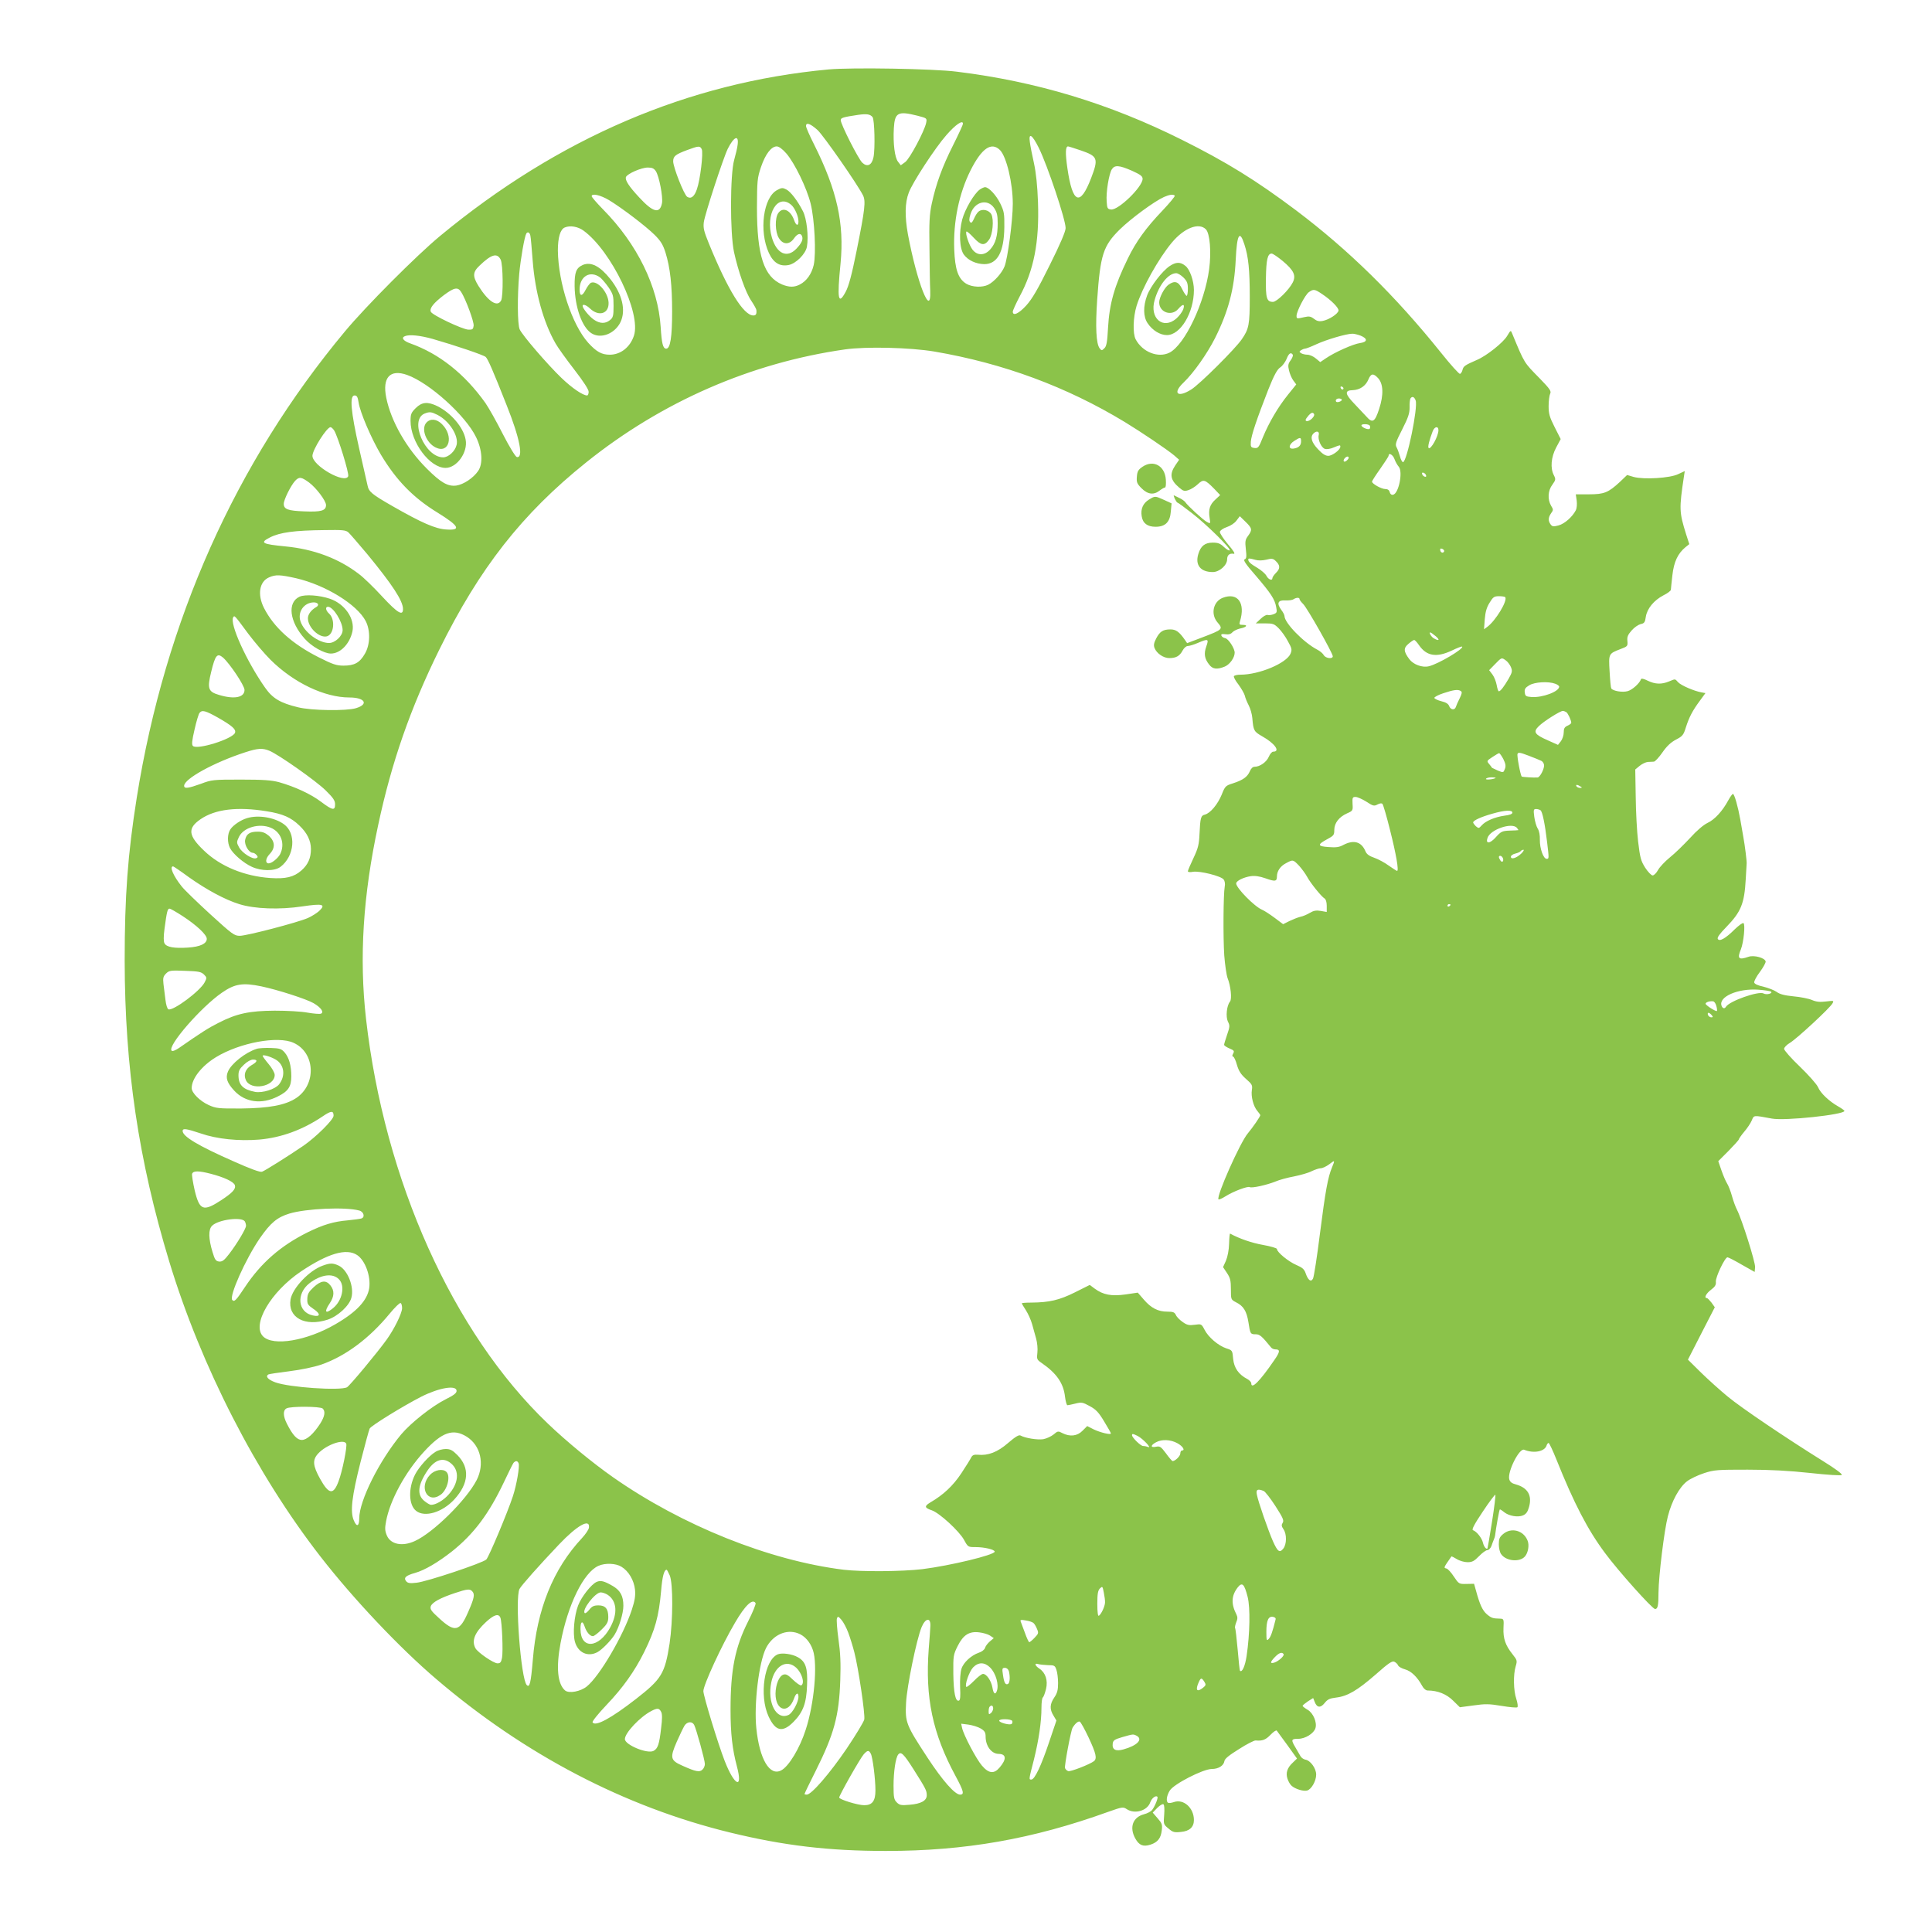 <?xml version="1.0" standalone="no"?>
<!DOCTYPE svg PUBLIC "-//W3C//DTD SVG 20010904//EN"
 "http://www.w3.org/TR/2001/REC-SVG-20010904/DTD/svg10.dtd">
<svg version="1.0" xmlns="http://www.w3.org/2000/svg"
 width="1280pt" height="1280pt" viewBox="0 0 1280 1280"
 preserveAspectRatio="xMidYMid meet">
<g transform="translate(0,1280) scale(0.1,-0.1)"
fill="#8bc34a" stroke="none">
<path d="M5490 12340 c-930 -86 -1789 -454 -2574 -1103 -156 -129 -492 -466
-630 -632 -726 -871 -1193 -1918 -1380 -3090 -60 -378 -80 -653 -80 -1080 1
-710 92 -1322 295 -1992 211 -695 576 -1408 1004 -1958 217 -279 522 -602 765
-809 585 -500 1249 -847 1947 -1017 357 -87 654 -122 1033 -122 523 0 970 78
1472 259 93 33 99 34 123 18 53 -35 137 -11 156 46 10 27 36 47 47 36 7 -7
-18 -67 -36 -89 -8 -9 -32 -22 -53 -27 -75 -20 -98 -88 -57 -161 25 -45 52
-56 101 -40 48 16 68 43 74 94 5 39 1 48 -28 81 l-32 37 30 31 c17 17 35 28
41 24 6 -3 8 -32 5 -69 -5 -62 -5 -64 28 -91 29 -25 39 -28 83 -23 57 5 86 32
86 79 0 80 -68 141 -132 119 -17 -6 -34 -8 -39 -5 -15 9 -10 47 11 81 26 43
221 143 278 143 45 0 79 22 84 52 2 16 31 39 97 80 51 33 101 58 110 57 45 -4
66 4 98 37 19 20 38 33 42 28 4 -5 36 -49 71 -97 l63 -88 -27 -26 c-38 -35
-49 -69 -36 -108 6 -18 18 -39 28 -47 24 -21 77 -37 101 -31 29 7 61 63 61
106 0 41 -38 94 -72 99 -11 2 -26 12 -32 23 -6 10 -21 36 -33 57 -31 52 -29
58 19 58 45 0 102 35 113 70 12 38 -14 100 -51 122 -19 11 -34 23 -34 26 0 4
16 17 35 30 l35 22 10 -25 c15 -40 39 -42 66 -8 19 24 33 31 75 36 77 9 141
47 262 152 89 79 111 93 126 85 10 -5 21 -16 24 -24 3 -8 24 -20 46 -26 40
-11 81 -50 113 -109 10 -19 25 -31 37 -31 66 0 125 -24 168 -67 l45 -44 90 12
c78 11 103 11 187 -3 53 -9 100 -13 104 -9 5 5 1 30 -7 55 -19 55 -21 162 -4
217 11 37 9 41 -21 79 -47 59 -63 104 -60 174 3 58 2 61 -22 62 -49 1 -58 4
-88 29 -29 25 -47 64 -72 156 l-13 46 -50 -1 c-50 -1 -51 0 -84 49 -18 28 -40
51 -48 53 -21 5 -21 4 32 80 1 2 17 -6 35 -17 19 -12 51 -21 72 -21 30 0 44 7
76 40 21 22 46 40 55 40 9 0 21 12 27 27 5 16 13 35 16 43 4 8 7 20 8 25 6 50
28 175 32 175 3 0 16 -8 29 -19 32 -25 90 -35 124 -21 21 9 31 23 40 55 22 77
-8 128 -86 150 -28 7 -40 17 -45 35 -12 51 67 208 99 195 63 -26 135 -12 148
27 3 10 9 18 14 18 4 0 27 -48 51 -108 117 -292 208 -468 324 -623 84 -114
312 -369 330 -369 18 0 23 20 23 110 1 109 38 412 62 504 26 102 76 193 127
232 22 17 73 41 113 54 67 22 89 23 289 23 151 0 276 -7 415 -22 119 -13 203
-18 208 -13 6 6 -45 43 -124 92 -247 154 -539 351 -631 427 -51 42 -131 114
-178 160 l-86 85 89 174 89 173 -22 31 c-13 16 -26 30 -31 30 -20 0 -5 30 28
55 27 20 34 33 32 53 -3 30 60 162 77 162 6 0 49 -22 95 -49 l85 -48 3 31 c3
31 -88 319 -120 381 -9 17 -24 57 -33 90 -9 33 -24 71 -33 85 -9 14 -25 52
-37 86 l-21 61 68 68 c37 38 68 72 68 76 0 4 16 27 36 51 20 23 43 58 50 75
15 36 9 35 134 12 85 -16 480 26 480 51 0 3 -19 17 -42 30 -60 34 -117 88
-133 127 -8 19 -62 80 -120 136 -58 55 -105 109 -105 118 0 9 18 28 39 40 45
27 267 232 282 262 10 18 8 18 -43 12 -40 -5 -64 -3 -94 10 -21 9 -76 20 -122
24 -60 6 -91 14 -112 30 -16 11 -55 26 -87 34 -37 8 -59 18 -61 28 -1 9 15 40
38 70 22 30 39 61 38 69 -5 24 -77 44 -114 31 -65 -23 -76 -12 -50 50 18 45
30 165 17 173 -5 4 -31 -15 -58 -41 -60 -60 -101 -83 -112 -64 -6 9 12 34 56
79 98 101 120 155 129 318 3 54 6 100 6 103 2 10 -12 123 -22 176 -5 28 -14
79 -20 115 -15 84 -39 170 -49 170 -4 0 -18 -19 -31 -43 -39 -72 -90 -127
-137 -149 -27 -13 -72 -51 -116 -100 -40 -43 -99 -101 -133 -128 -33 -27 -69
-65 -79 -84 -11 -20 -27 -36 -36 -36 -8 0 -31 23 -49 51 -29 46 -34 65 -47
173 -8 66 -15 201 -16 299 l-3 179 29 24 c16 13 41 25 55 26 15 0 33 2 40 2 8
1 33 28 56 61 29 42 56 67 90 85 43 22 50 31 65 80 22 69 44 111 92 176 l38
52 -27 5 c-49 9 -135 46 -154 67 -22 24 -17 23 -61 5 -49 -20 -90 -19 -140 5
-26 13 -43 17 -45 10 -10 -28 -57 -70 -88 -79 -35 -10 -98 1 -109 18 -3 5 -8
56 -11 113 -7 118 -7 117 73 148 46 17 48 20 45 53 -3 27 3 42 28 70 17 20 44
38 59 42 25 5 30 12 35 49 9 55 54 109 117 142 27 13 49 30 49 37 0 6 5 50 10
96 10 89 36 144 87 186 l25 20 -21 65 c-46 148 -47 167 -14 387 l5 32 -43 -20
c-54 -27 -228 -37 -295 -19 l-44 13 -48 -46 c-77 -71 -104 -82 -205 -82 l-87
0 6 -41 c3 -25 1 -51 -6 -65 -23 -44 -74 -89 -114 -100 -34 -9 -42 -8 -53 7
-17 24 -16 45 3 73 16 22 16 25 0 51 -24 42 -21 100 9 139 22 31 23 36 10 62
-25 47 -19 120 15 184 l30 56 -40 79 c-34 67 -40 89 -40 140 0 34 5 70 10 81
9 17 0 31 -69 102 -106 108 -99 96 -182 296 -10 25 -10 25 -34 -15 -26 -44
-138 -133 -201 -159 -78 -34 -88 -41 -94 -64 -3 -14 -11 -26 -17 -28 -6 -2
-62 60 -125 139 -304 379 -613 682 -962 945 -264 198 -459 319 -758 468 -479
239 -961 385 -1488 450 -156 20 -696 29 -850 15z m291 -316 c13 -16 18 -210 6
-266 -11 -53 -41 -67 -74 -36 -26 24 -143 255 -143 282 0 15 14 20 115 35 57
8 80 5 96 -15z m295 10 c66 -17 66 -17 60 -48 -11 -54 -109 -239 -139 -260
l-29 -21 -18 23 c-22 27 -34 121 -28 223 6 103 27 115 154 83z m304 -54 c0 -6
-29 -69 -65 -141 -72 -143 -114 -258 -142 -389 -15 -70 -18 -123 -15 -300 1
-118 3 -243 5 -277 7 -187 -88 55 -148 376 -21 117 -20 208 6 275 24 66 175
297 249 381 62 71 110 103 110 75z m-963 -42 c40 -38 258 -350 300 -431 20
-39 14 -92 -42 -370 -32 -159 -52 -232 -72 -270 -50 -93 -58 -50 -34 189 25
264 -23 482 -175 786 -30 59 -54 114 -54 123 0 27 29 16 77 -27z m1465 -117
c58 -117 178 -476 178 -532 0 -22 -35 -105 -105 -245 -80 -162 -117 -225 -156
-268 -49 -54 -89 -72 -89 -41 0 8 20 52 44 98 96 177 132 362 123 627 -4 111
-13 196 -27 260 -12 52 -24 115 -27 139 -9 65 15 50 59 -38z m-1995 20 c-2
-20 -13 -65 -23 -101 -27 -94 -28 -484 -1 -610 28 -128 77 -268 114 -322 18
-27 33 -54 34 -61 3 -27 -2 -37 -20 -37 -65 0 -170 171 -295 478 -32 79 -38
101 -33 140 7 53 129 426 159 487 41 81 74 94 65 26z m-238 -29 c12 -22 -10
-205 -32 -266 -16 -48 -39 -66 -64 -50 -21 13 -93 196 -93 235 0 34 15 46 93
75 76 28 84 29 96 6z m561 -29 c55 -64 135 -228 161 -333 26 -107 37 -328 20
-406 -14 -59 -47 -106 -92 -129 -36 -19 -70 -19 -117 0 -121 51 -167 192 -167
510 1 178 2 195 27 269 29 85 68 136 104 136 14 0 38 -17 64 -47z m1415 23
c43 -43 85 -218 85 -356 0 -111 -34 -365 -55 -416 -18 -44 -67 -99 -107 -120
-39 -20 -107 -17 -146 6 -54 33 -75 95 -80 228 -7 184 32 371 108 523 74 147
138 191 195 135z m534 -2 c114 -39 120 -53 70 -184 -73 -190 -123 -170 -157
64 -15 103 -13 146 4 146 4 0 42 -12 83 -26z m340 -135 c57 -26 71 -36 71 -54
0 -53 -161 -209 -209 -203 -24 3 -26 8 -29 53 -5 62 15 182 34 213 19 30 48
28 133 -9z m-3154 -3 c22 -33 48 -170 41 -211 -14 -74 -59 -63 -151 37 -69 74
-95 115 -88 135 9 22 102 63 145 63 29 0 41 -6 53 -24z m-310 -192 c87 -53
242 -171 302 -230 41 -41 55 -64 72 -117 31 -100 44 -216 44 -392 0 -168 -12
-245 -39 -245 -22 0 -30 34 -37 145 -17 265 -155 548 -381 777 -42 43 -76 82
-76 88 0 21 58 8 115 -26z m3748 30 c4 -4 -34 -49 -83 -101 -107 -112 -174
-204 -228 -316 -89 -182 -122 -299 -131 -459 -5 -94 -10 -122 -24 -135 -17
-17 -19 -17 -32 0 -23 31 -28 143 -16 320 21 301 40 358 150 467 76 74 230
187 293 215 36 16 61 19 71 9z m-3917 -232 c185 -135 383 -548 334 -696 -25
-76 -88 -126 -160 -126 -54 0 -88 19 -143 79 -108 121 -198 395 -201 611 0 86
16 141 46 153 36 15 87 6 124 -21z m4123 9 c27 -27 37 -151 22 -264 -30 -224
-161 -500 -262 -553 -75 -38 -180 3 -225 88 -20 39 -17 145 6 221 37 120 145
313 234 420 80 96 178 135 225 88z m-4475 -43 c3 -13 9 -86 15 -163 16 -211
71 -410 152 -551 16 -28 72 -106 124 -173 60 -78 95 -131 95 -147 0 -13 -5
-24 -10 -24 -28 0 -99 48 -169 115 -92 88 -261 284 -278 323 -15 34 -16 218
-3 367 9 99 35 248 47 268 9 14 23 7 27 -15z m4730 -56 c27 -81 36 -171 36
-348 0 -184 -5 -213 -53 -282 -42 -62 -278 -297 -334 -332 -91 -58 -127 -26
-52 45 67 64 157 192 209 295 88 176 128 326 137 520 8 168 26 199 57 102z
m254 -111 c74 -62 90 -96 67 -142 -25 -50 -106 -129 -131 -129 -42 0 -49 24
-47 156 2 124 11 164 38 164 8 0 40 -22 73 -49z m-5181 9 c16 -31 18 -243 3
-271 -25 -46 -84 -8 -149 95 -41 66 -40 93 7 137 78 75 116 85 139 39z m-262
-214 c30 -46 86 -197 83 -224 -3 -23 -7 -27 -35 -26 -40 2 -241 97 -249 119
-9 23 18 57 86 109 70 52 93 56 115 22z m5704 -14 c63 -42 112 -93 109 -110
-4 -22 -63 -60 -104 -68 -25 -5 -40 -1 -59 14 -21 16 -32 18 -63 11 -51 -12
-52 -11 -52 9 0 29 57 139 81 156 31 22 39 21 88 -12z m256 -276 c48 -20 45
-42 -5 -49 -44 -6 -166 -60 -226 -101 l-37 -25 -29 24 c-16 14 -42 25 -56 25
-15 0 -34 5 -42 10 -13 9 -13 11 0 20 8 5 20 10 26 10 6 0 41 13 77 30 68 31
195 68 235 69 12 1 38 -6 57 -13z m-6150 -21 c156 -45 339 -107 353 -120 14
-13 47 -87 138 -318 88 -220 114 -354 68 -345 -9 2 -50 69 -93 153 -42 83 -94
175 -115 205 -138 194 -307 327 -498 395 -46 16 -62 38 -35 48 29 12 99 5 182
-18z m3325 -84 c457 -78 876 -233 1262 -467 110 -67 279 -181 327 -221 l33
-29 -26 -38 c-39 -59 -32 -97 27 -147 27 -23 35 -25 61 -16 17 5 45 23 62 39
37 35 47 32 109 -31 l39 -41 -31 -29 c-38 -34 -48 -67 -39 -122 6 -40 6 -40
-18 -27 -25 13 -129 109 -143 131 -5 7 -21 19 -38 27 -16 8 -33 16 -37 18 -4
2 -1 -8 5 -22 7 -14 15 -26 18 -26 4 0 46 -31 95 -69 102 -79 261 -237 251
-247 -4 -4 -21 6 -38 22 -24 23 -39 29 -74 29 -52 0 -80 -22 -96 -76 -22 -73
15 -119 96 -119 44 0 95 45 95 84 0 28 16 42 43 37 13 -2 1 18 -38 64 -31 37
-55 74 -53 82 2 9 22 23 46 31 24 8 52 26 64 43 l22 29 38 -37 c44 -43 46 -53
17 -93 -19 -25 -21 -37 -15 -89 6 -50 4 -62 -8 -67 -11 -4 7 -32 73 -107 101
-118 127 -157 136 -209 7 -34 5 -39 -19 -48 -14 -5 -32 -7 -39 -4 -7 2 -28 -9
-45 -26 l-32 -30 60 0 c54 0 62 -3 92 -33 18 -18 46 -57 61 -86 26 -47 28 -55
17 -82 -27 -63 -207 -139 -332 -139 -20 0 -39 -4 -43 -10 -3 -5 10 -30 30 -55
19 -26 38 -59 42 -73 3 -15 15 -44 26 -65 11 -21 22 -59 24 -85 7 -83 11 -89
65 -120 84 -47 123 -102 73 -102 -8 0 -21 -15 -29 -34 -15 -35 -59 -66 -94
-66 -12 0 -24 -11 -32 -31 -16 -36 -44 -57 -112 -79 -48 -15 -52 -19 -74 -75
-27 -65 -75 -122 -111 -132 -27 -6 -31 -20 -36 -129 -3 -68 -9 -94 -40 -159
-20 -42 -37 -82 -37 -87 0 -6 13 -8 33 -4 44 8 188 -28 204 -51 8 -10 11 -30
7 -48 -9 -51 -11 -334 -3 -455 5 -64 15 -131 22 -150 21 -52 30 -139 16 -156
-22 -26 -29 -100 -14 -132 14 -26 13 -35 -5 -87 -11 -32 -20 -62 -20 -67 0 -5
16 -16 35 -24 31 -13 34 -17 25 -34 -7 -13 -7 -20 -1 -20 6 0 18 -25 26 -55
12 -41 27 -64 60 -93 40 -35 44 -42 39 -73 -7 -43 10 -109 36 -139 11 -13 20
-26 20 -28 0 -9 -51 -83 -83 -121 -51 -60 -211 -420 -194 -437 3 -3 24 6 46
20 52 33 148 69 161 61 14 -8 113 14 170 37 25 11 80 26 124 34 44 9 97 24
117 35 21 10 48 19 59 19 12 0 37 12 56 26 39 30 39 29 19 -20 -27 -64 -44
-156 -80 -439 -19 -153 -40 -287 -46 -298 -13 -26 -33 -11 -49 36 -9 26 -21
37 -63 55 -51 22 -127 84 -127 105 0 6 -42 18 -92 27 -74 13 -158 42 -218 75
-3 2 -6 -28 -7 -67 -1 -42 -10 -87 -21 -113 l-19 -42 26 -39 c22 -33 26 -51
26 -108 0 -67 0 -68 34 -86 49 -24 70 -58 82 -131 12 -79 13 -81 49 -81 26 0
40 -12 101 -87 5 -7 18 -13 29 -13 33 0 31 -16 -8 -72 -95 -139 -152 -196
-152 -153 0 8 -12 21 -27 29 -57 30 -87 73 -93 133 -5 56 -5 57 -46 70 -53 18
-119 74 -144 124 -20 38 -21 38 -65 32 -37 -5 -51 -2 -79 18 -19 13 -40 34
-45 46 -9 19 -18 23 -57 23 -61 0 -107 23 -156 80 l-40 46 -81 -12 c-93 -13
-148 -3 -205 39 l-32 24 -98 -49 c-104 -52 -171 -67 -289 -68 -35 0 -63 -2
-63 -5 0 -3 12 -23 27 -46 14 -22 33 -63 41 -92 8 -29 20 -72 27 -97 7 -25 11
-66 8 -91 -5 -43 -4 -47 28 -69 99 -68 145 -134 155 -224 4 -31 11 -56 16 -56
5 0 29 5 53 11 40 10 48 9 95 -17 41 -22 59 -41 95 -101 25 -41 45 -76 45 -80
0 -11 -70 6 -114 27 l-43 22 -31 -31 c-35 -36 -83 -41 -133 -16 -28 15 -31 15
-59 -9 -16 -13 -47 -27 -68 -31 -37 -6 -120 7 -150 24 -11 7 -34 -7 -83 -49
-70 -61 -133 -85 -200 -78 -25 2 -36 -2 -44 -17 -5 -11 -35 -59 -66 -106 -55
-83 -119 -143 -207 -194 -39 -24 -37 -35 11 -51 52 -18 182 -138 214 -196 26
-48 27 -48 77 -48 58 0 126 -16 126 -30 0 -22 -295 -93 -479 -116 -135 -16
-401 -18 -521 -4 -493 61 -1072 293 -1530 614 -134 94 -308 237 -431 355 -628
600 -1082 1610 -1204 2681 -46 404 -20 818 81 1286 88 413 214 774 404 1159
267 541 548 900 973 1241 502 403 1092 660 1715 749 140 20 431 13 592 -14z
m2375 -21 c3 -5 -3 -22 -14 -37 -17 -23 -19 -35 -11 -67 5 -22 17 -51 28 -66
l20 -27 -54 -67 c-67 -83 -127 -186 -167 -283 -27 -68 -32 -74 -56 -71 -23 3
-26 7 -24 41 3 43 40 152 115 344 39 98 60 136 80 149 15 10 33 35 42 56 14
37 29 47 41 28z m-5868 -134 c147 -52 387 -268 457 -412 41 -84 47 -176 14
-224 -32 -47 -97 -90 -145 -97 -56 -7 -102 19 -196 113 -134 134 -236 312
-268 469 -27 134 25 191 138 151z m6433 -21 c35 -38 38 -111 7 -205 -28 -86
-44 -96 -84 -50 -16 17 -52 55 -81 86 -62 64 -65 88 -10 89 48 2 86 28 104 71
17 40 32 43 64 9z m-229 -68 c-1 -12 -15 -9 -19 4 -3 6 1 10 8 8 6 -3 11 -8
11 -12z m-6525 -94 c10 -66 83 -236 148 -346 102 -170 214 -285 376 -384 142
-88 158 -118 57 -111 -72 4 -163 44 -357 155 -136 78 -157 95 -165 137 -4 17
-29 128 -56 247 -55 244 -64 349 -30 349 16 0 21 -10 27 -47z m7003 14 c17
-44 -58 -409 -84 -409 -5 1 -15 18 -20 39 -6 21 -16 48 -22 59 -11 19 -6 35
37 119 40 79 49 106 49 145 -1 26 2 53 5 59 11 18 26 13 35 -12z m-489 4 c0
-5 -9 -11 -20 -14 -13 -3 -20 0 -20 9 0 8 9 14 20 14 11 0 20 -4 20 -9z m-195
-121 c-18 -20 -45 -27 -45 -12 0 5 10 18 21 31 15 16 24 20 32 12 7 -7 5 -17
-8 -31z m380 -50 c3 -5 4 -14 0 -20 -7 -11 -55 8 -55 22 0 11 48 10 55 -2z
m-6861 -32 c25 -41 100 -284 93 -303 -21 -54 -237 69 -237 135 0 40 95 190
120 190 5 0 16 -10 24 -22z m7316 2 c0 -40 -51 -132 -65 -118 -7 6 4 51 27
111 12 32 38 36 38 7z m-793 -32 c-8 -29 17 -85 41 -92 11 -4 37 0 57 9 44 18
45 18 45 5 0 -20 -53 -60 -80 -60 -19 0 -39 13 -68 44 -43 45 -53 81 -30 104
20 20 41 15 35 -10z m-117 -42 c0 -28 -16 -43 -50 -48 -36 -5 -33 27 5 51 40
26 45 25 45 -3z m619 -118 c6 -17 19 -40 28 -50 29 -33 0 -179 -38 -186 -10
-2 -19 5 -22 18 -3 13 -13 20 -29 20 -26 0 -88 35 -88 49 0 5 25 44 55 86 30
43 55 81 55 86 0 23 29 6 39 -23z m-313 -6 c-8 -9 -19 -13 -22 -9 -10 9 16 38
28 31 6 -4 4 -13 -6 -22z m522 -101 c3 -8 -1 -12 -9 -9 -7 2 -15 10 -17 17 -3
8 1 12 9 9 7 -2 15 -10 17 -17z m-7400 -48 c47 -35 112 -121 112 -149 0 -37
-31 -47 -145 -42 -107 4 -135 14 -135 50 0 27 46 120 75 152 27 29 41 27 93
-11z m260 -330 c11 -10 67 -75 125 -144 167 -203 237 -310 237 -364 0 -48 -35
-28 -138 83 -55 60 -124 127 -154 149 -134 103 -299 165 -488 183 -154 15
-171 24 -102 59 66 34 163 47 363 49 117 2 140 0 157 -15z m7260 -125 c-5 -15
-23 -11 -26 6 -2 11 2 14 13 10 9 -4 14 -11 13 -16z m-1251 -57 c20 -6 47 -5
73 1 34 9 44 8 60 -7 32 -29 33 -51 5 -79 -14 -14 -25 -30 -25 -36 0 -20 -27
-10 -40 16 -8 14 -35 37 -60 52 -44 26 -60 40 -60 55 0 9 8 9 47 -2z m-6355
-122 c194 -45 403 -173 461 -284 32 -62 30 -157 -6 -217 -34 -59 -69 -78 -141
-78 -46 0 -71 8 -164 55 -175 88 -297 197 -363 327 -45 89 -31 175 34 203 44
19 71 18 179 -6z m8011 -126 c15 -25 -64 -155 -119 -196 l-22 -16 5 67 c4 49
13 79 32 109 23 38 30 43 63 43 20 0 39 -3 41 -7z m-1363 -13 c0 -5 11 -19 24
-32 26 -25 196 -325 196 -346 0 -20 -48 -14 -60 8 -6 11 -25 27 -43 36 -90 47
-217 177 -217 223 0 6 -9 25 -21 40 -32 44 -23 66 26 63 22 -1 47 2 55 8 19
12 40 13 40 0z m-6965 -229 c43 -57 109 -134 147 -172 154 -153 359 -250 523
-250 103 0 130 -45 43 -71 -63 -19 -296 -16 -383 6 -117 28 -169 59 -218 129
-124 176 -237 426 -212 467 9 14 6 18 100 -109z m7867 -16 c29 -25 23 -34 -11
-15 -18 9 -36 40 -25 40 4 0 19 -11 36 -25z m-111 -59 c50 -73 116 -84 218
-36 35 17 66 29 68 26 14 -13 -157 -115 -220 -130 -44 -11 -103 11 -130 47
-38 51 -40 73 -5 102 16 14 33 25 37 25 5 0 19 -15 32 -34z m-7923 -83 c45
-40 142 -185 142 -214 0 -50 -67 -64 -169 -33 -72 21 -79 42 -52 152 27 112
40 128 79 95z m8498 -18 c12 -8 27 -28 34 -44 11 -27 9 -35 -15 -78 -31 -53
-54 -83 -65 -83 -4 0 -10 18 -14 41 -4 22 -16 54 -28 70 l-22 29 39 40 c44 45
43 45 71 25z m328 -155 c14 -5 26 -14 26 -19 0 -33 -111 -74 -183 -69 -37 3
-42 6 -45 30 -3 22 3 32 30 48 36 22 127 27 172 10z m-626 -48 c10 -7 8 -17
-7 -48 -11 -21 -22 -47 -25 -56 -7 -25 -35 -22 -45 4 -5 15 -22 25 -51 32 -24
6 -45 16 -47 22 -2 5 25 20 59 31 69 23 97 27 116 15z m-8233 -177 c94 -54
120 -77 112 -100 -16 -41 -251 -115 -279 -87 -9 9 -6 36 11 109 12 54 27 103
33 110 17 21 39 15 123 -32z m8932 37 c11 -7 33 -54 33 -71 0 -4 -11 -13 -25
-19 -20 -9 -25 -19 -25 -46 0 -18 -9 -44 -19 -57 l-19 -24 -67 30 c-89 39 -99
56 -60 94 32 32 142 101 159 101 6 0 16 -4 23 -8z m-8592 -256 c62 -26 308
-199 372 -262 51 -50 63 -68 63 -93 0 -43 -17 -40 -93 17 -67 51 -173 100
-279 130 -50 13 -103 17 -253 17 -182 0 -193 -1 -264 -28 -84 -30 -111 -34
-111 -13 0 46 198 155 405 222 83 27 114 29 160 10z m8427 -67 c10 -5 18 -19
18 -30 0 -27 -28 -79 -43 -80 -23 -2 -102 3 -105 6 -9 9 -33 138 -28 150 4 12
17 10 72 -11 37 -14 76 -30 86 -35z m-252 12 c15 -31 18 -46 10 -66 -10 -25
-10 -25 -47 -10 -20 9 -37 17 -38 18 0 1 -8 12 -18 24 -18 21 -18 22 20 47 21
14 41 26 45 26 4 0 17 -18 28 -39z m-51 -125 c-11 -9 -69 -15 -64 -6 3 6 20
10 37 10 17 0 29 -2 27 -4z m561 -56 c13 -8 13 -10 -2 -10 -9 0 -20 5 -23 10
-8 13 5 13 25 0z m-1418 -101 c44 -29 52 -31 74 -19 15 8 28 10 33 4 5 -5 28
-83 50 -172 41 -162 60 -272 47 -272 -3 0 -28 16 -55 35 -27 20 -70 43 -96 52
-32 11 -50 23 -58 42 -27 65 -78 79 -147 43 -27 -15 -49 -18 -98 -14 -74 5
-76 16 -9 52 43 23 47 28 47 61 0 46 31 86 84 110 39 17 40 19 37 63 -2 42 0
46 20 46 12 0 44 -14 71 -31z m-7284 -64 c106 -17 160 -41 215 -94 51 -48 77
-100 77 -156 0 -60 -19 -103 -63 -142 -50 -44 -104 -57 -207 -50 -171 12 -330
77 -438 181 -105 100 -111 148 -24 208 97 67 244 85 440 53z m8438 7 c13 -8
30 -93 44 -212 13 -108 13 -110 -3 -110 -22 0 -46 70 -45 125 1 31 -4 60 -14
75 -9 14 -19 49 -23 78 -6 46 -5 52 12 52 10 0 23 -4 29 -8z m-186 -16 c0 -9
-18 -16 -52 -20 -64 -9 -126 -35 -152 -65 -18 -20 -20 -20 -38 -5 -10 10 -18
21 -18 25 0 13 52 37 127 58 83 24 133 26 133 7z m30 -101 c7 -8 11 -15 9 -15
-2 -1 -28 -2 -58 -3 -49 -2 -57 -6 -91 -44 -38 -43 -69 -46 -55 -5 17 56 163
106 195 67z m30 -169 c-32 -31 -70 -43 -70 -22 0 8 13 17 30 21 16 4 32 11 35
16 4 5 11 9 18 9 6 0 0 -11 -13 -24z m-123 -31 c8 -22 -6 -33 -17 -15 -13 20
-12 30 0 30 6 0 13 -7 17 -15z m-1350 -51 c18 -20 42 -53 53 -73 21 -40 95
-132 116 -144 8 -5 14 -24 14 -48 l0 -41 -40 7 c-30 5 -47 2 -72 -13 -18 -11
-46 -23 -63 -26 -16 -4 -49 -17 -72 -28 l-42 -21 -56 42 c-31 23 -69 48 -84
54 -50 21 -171 144 -171 174 0 17 49 41 96 48 27 4 58 0 98 -14 64 -23 76 -21
76 12 0 36 23 69 60 88 46 25 47 25 87 -17z m-7358 -74 c118 -84 242 -151 336
-180 101 -32 268 -38 419 -15 135 20 157 14 110 -31 -16 -14 -49 -35 -74 -46
-68 -30 -406 -118 -451 -118 -37 0 -50 10 -197 144 -86 79 -171 161 -188 183
-56 70 -83 133 -57 133 3 0 49 -31 102 -70z m8361 -184 c0 -3 -4 -8 -10 -11
-5 -3 -10 -1 -10 4 0 6 5 11 10 11 6 0 10 -2 10 -4z m-8399 -76 c93 -61 159
-123 159 -150 0 -32 -44 -53 -125 -58 -91 -6 -142 3 -155 28 -7 13 -7 44 0 97
15 113 20 133 33 133 7 0 46 -23 88 -50z m140 -386 c20 -20 20 -23 5 -52 -30
-58 -209 -191 -240 -179 -8 3 -16 30 -20 64 -4 32 -10 79 -13 104 -4 39 -2 50
17 69 20 20 30 22 126 18 89 -3 106 -6 125 -24z m381 -79 c110 -23 298 -84
345 -111 50 -29 72 -61 49 -70 -9 -3 -48 0 -88 7 -42 8 -136 13 -218 13 -168
-1 -252 -19 -371 -80 -66 -33 -112 -62 -263 -167 -24 -16 -43 -24 -49 -18 -30
30 194 288 333 384 85 59 138 68 262 42z m10002 -35 c12 -12 -31 -23 -50 -12
-32 18 -226 -50 -249 -88 -9 -15 -22 -12 -29 6 -23 60 109 117 244 107 41 -3
79 -9 84 -13z m-363 -94 c5 -17 6 -32 4 -34 -6 -6 -75 38 -75 48 0 10 27 19
49 16 8 0 18 -14 22 -30z m-31 -61 c10 -12 10 -15 -3 -15 -8 0 -17 7 -21 15
-3 8 -2 15 3 15 5 0 14 -7 21 -15z m-9395 -184 c144 -65 153 -276 17 -366 -71
-47 -179 -67 -362 -69 -154 -1 -169 1 -218 23 -57 26 -112 80 -112 112 0 63
66 147 161 205 158 96 410 143 514 95z m265 -483 c0 -26 -116 -141 -200 -199
-100 -68 -254 -165 -274 -172 -12 -5 -77 19 -189 69 -234 103 -337 165 -337
201 0 19 23 16 119 -16 109 -38 254 -52 389 -41 147 13 288 65 420 154 56 38
72 39 72 4z m-816 -384 c90 -23 154 -53 162 -76 8 -25 -15 -50 -91 -100 -118
-77 -143 -68 -175 65 -12 53 -20 103 -17 111 8 20 43 20 121 0z m986 -244 c31
-8 40 -46 13 -53 -10 -3 -49 -8 -88 -12 -95 -8 -164 -29 -266 -79 -179 -89
-309 -202 -416 -363 -59 -89 -70 -100 -84 -86 -23 23 87 270 183 410 71 102
114 138 196 163 110 33 369 45 462 20z m-758 -72 c4 -7 8 -20 8 -29 0 -19 -59
-118 -112 -187 -33 -43 -46 -52 -67 -50 -21 3 -28 12 -43 63 -27 88 -28 150
-3 174 41 41 196 61 217 29z m744 -223 c53 -35 92 -140 80 -220 -13 -81 -83
-157 -225 -239 -188 -109 -411 -147 -478 -80 -77 77 50 295 252 431 178 119
300 155 371 108z m298 -353 c-2 -36 -52 -137 -102 -207 -64 -89 -245 -306
-263 -316 -46 -24 -385 -1 -476 33 -48 18 -66 39 -45 52 5 3 67 12 138 21 79
10 161 27 212 44 161 56 319 174 453 337 34 41 66 73 73 71 6 -2 10 -18 10
-35z m361 -547 c0 -15 -19 -29 -71 -55 -92 -46 -231 -156 -296 -233 -146 -176
-278 -440 -278 -557 0 -53 -17 -59 -36 -13 -25 58 -13 159 45 388 28 110 55
209 60 220 7 18 222 150 341 211 118 60 235 80 235 39z m-887 -117 c19 -19 14
-51 -16 -99 -44 -68 -89 -109 -122 -109 -32 0 -61 32 -99 107 -26 51 -27 89
-3 102 25 15 225 14 240 -1z m955 -187 c92 -59 119 -181 65 -287 -69 -133
-288 -349 -410 -404 -83 -38 -160 -22 -185 37 -13 31 -14 48 -5 95 26 139 127
325 251 460 120 131 193 156 284 99z m4445 5 c34 -18 95 -82 69 -73 -10 4 -25
7 -34 7 -16 0 -73 56 -73 71 0 12 6 11 38 -5z m263 -48 c36 -20 53 -48 29 -48
-5 0 -10 -9 -10 -19 0 -18 -34 -51 -51 -51 -4 0 -24 23 -44 51 -34 45 -40 49
-66 44 -37 -8 -38 9 -1 29 39 22 98 19 143 -6z m-5507 -3 c7 -19 -26 -184 -51
-249 -34 -92 -64 -88 -122 16 -49 88 -52 126 -13 168 53 58 172 100 186 65z
m1142 -130 c8 -20 -14 -146 -38 -218 -35 -107 -159 -402 -176 -419 -23 -23
-394 -147 -462 -154 -45 -5 -58 -3 -69 10 -19 23 -2 38 59 55 64 18 152 70
245 143 145 116 243 247 343 457 30 64 59 122 64 129 14 16 27 15 34 -3z
m4936 -183 c10 -4 45 -49 78 -100 50 -78 58 -96 48 -111 -9 -14 -8 -23 5 -42
23 -32 22 -101 -1 -129 -24 -30 -37 -21 -68 48 -31 70 -99 265 -107 310 -7 34
5 40 45 24z m1513 -204 c-15 -95 -29 -175 -30 -177 -8 -8 -24 12 -30 38 -7 31
-42 75 -66 83 -10 3 7 37 64 122 43 65 81 115 84 113 3 -3 -7 -84 -22 -179z
m-5983 -38 c-1 -13 -22 -44 -46 -70 -191 -204 -299 -471 -326 -808 -13 -154
-21 -185 -40 -166 -39 39 -80 577 -48 637 12 23 130 156 263 296 118 124 204
173 197 111z m215 -260 c48 -29 83 -89 90 -151 4 -42 -1 -72 -21 -134 -57
-173 -214 -440 -298 -508 -42 -34 -118 -48 -144 -27 -50 43 -61 151 -30 315
48 255 153 468 251 511 45 20 115 17 152 -6z m320 -57 c23 -54 22 -300 -1
-453 -31 -198 -53 -234 -221 -365 -167 -130 -271 -186 -289 -156 -4 6 37 57
93 116 107 112 186 223 249 350 72 146 97 235 112 405 8 97 20 140 37 140 2 0
11 -17 20 -37z m3829 -143 c18 -72 15 -244 -7 -392 -10 -67 -30 -111 -44 -97
-2 3 -9 65 -15 139 -7 74 -14 139 -17 143 -3 5 1 22 7 38 10 23 10 35 2 52
-37 72 -34 126 9 181 29 36 43 22 65 -64z m-945 -38 c-1 -25 -25 -77 -41 -87
-6 -4 -10 24 -10 79 0 67 4 88 17 102 17 16 18 15 26 -27 5 -24 9 -54 8 -67z
m-4193 76 c19 -19 15 -44 -25 -135 -57 -133 -89 -141 -194 -44 -52 47 -61 60
-55 79 9 26 64 56 161 88 81 27 97 28 113 12z m1878 -79 c3 -6 -19 -61 -50
-122 -86 -171 -116 -320 -116 -584 0 -159 12 -262 42 -375 42 -157 -16 -131
-81 36 -44 113 -141 431 -141 462 0 40 121 303 209 452 68 117 117 163 137
131z m-1691 -96 c11 -26 19 -225 11 -267 -6 -29 -11 -36 -30 -36 -26 0 -131
72 -146 100 -27 50 -5 104 69 173 53 49 84 59 96 30z m2305 -100 c12 -32 30
-90 40 -129 27 -104 73 -413 66 -446 -3 -15 -56 -103 -118 -195 -111 -163
-232 -303 -263 -303 -8 0 -15 2 -15 4 0 3 33 72 74 153 122 244 155 365 163
600 4 114 1 182 -12 273 -9 66 -14 129 -10 138 6 15 9 14 30 -10 13 -15 33
-53 45 -85z m2831 87 c-20 -80 -32 -116 -46 -129 -13 -14 -15 -9 -15 48 0 74
13 104 43 99 14 -2 21 -9 18 -18z m-2287 -41 c-1 -19 -5 -88 -11 -154 -24
-322 25 -559 178 -842 54 -100 59 -123 30 -123 -34 0 -115 91 -216 245 -142
217 -149 233 -142 364 5 105 69 419 103 501 25 60 60 66 58 9z m682 19 c7 -5
17 -22 24 -39 12 -28 11 -32 -15 -59 -16 -17 -32 -30 -36 -30 -3 0 -17 28 -29
63 -13 34 -25 68 -28 75 -4 10 4 12 34 6 22 -3 44 -11 50 -16z m-1559 -69 c44
-16 81 -58 99 -112 32 -95 8 -356 -48 -527 -39 -122 -112 -243 -162 -269 -76
-41 -144 73 -165 278 -17 160 17 438 64 532 44 86 133 128 212 98z m1272 -15
l25 -17 -26 -22 c-14 -12 -29 -31 -32 -43 -4 -12 -22 -26 -42 -32 -49 -17
-101 -64 -114 -106 -7 -21 -11 -73 -9 -122 3 -62 1 -86 -8 -89 -23 -8 -35 51
-37 177 -1 120 0 127 29 185 37 74 77 99 144 90 25 -3 56 -12 70 -21z m1945
-123 c7 -11 -33 -47 -61 -56 -30 -9 -29 3 4 37 27 28 47 35 57 19z m-1944 -89
c38 -38 60 -115 44 -156 -10 -27 -22 -18 -29 24 -8 45 -39 90 -62 90 -9 0 -36
-21 -60 -46 -25 -25 -47 -43 -51 -40 -12 12 19 101 45 129 35 36 76 36 113 -1z
m383 16 c42 0 47 -3 56 -31 6 -16 11 -56 11 -88 0 -45 -5 -66 -25 -95 -30 -44
-32 -78 -5 -121 l19 -32 -49 -145 c-52 -155 -95 -246 -117 -246 -17 0 -18 -3
17 132 32 130 50 250 50 345 0 34 4 64 9 67 5 3 14 28 21 55 14 58 -3 109 -44
136 -30 20 -35 39 -7 30 10 -3 39 -6 64 -7z m-259 -40 c9 -36 7 -76 -5 -84
-17 -10 -27 7 -34 59 -7 43 -5 47 13 47 12 0 22 -9 26 -22z m1295 -70 c12 -19
11 -24 -9 -40 -40 -32 -52 -16 -28 37 14 31 19 31 37 3z m-1399 -177 c0 -10
-7 -24 -15 -31 -13 -10 -15 -9 -15 12 0 14 3 28 7 31 12 13 23 7 23 -12z
m-2200 -22 c8 -15 8 -45 0 -109 -12 -107 -22 -135 -50 -150 -41 -22 -190 40
-190 78 0 41 100 147 175 186 40 21 52 20 65 -5z m2326 -60 c3 -6 2 -15 -3
-20 -11 -11 -83 8 -83 21 0 14 77 12 86 -1z m507 -112 c49 -105 56 -137 35
-155 -27 -21 -157 -72 -171 -66 -9 3 -18 12 -21 20 -5 14 38 245 50 267 16 27
37 45 47 41 7 -2 33 -50 60 -107z m-2614 85 c14 -27 71 -233 71 -259 0 -12 -7
-29 -16 -37 -19 -19 -44 -14 -131 25 -82 36 -86 52 -39 160 20 45 43 93 51
106 18 28 51 30 64 5z m1899 -24 c26 -16 32 -26 32 -54 0 -62 39 -114 87 -114
50 -1 53 -35 6 -90 -37 -44 -72 -41 -118 13 -37 43 -120 200 -131 249 l-6 28
48 -6 c27 -4 64 -15 82 -26z m1033 -48 c43 -24 3 -65 -87 -90 -52 -15 -77 -2
-72 38 3 22 12 28 63 43 74 21 72 21 96 9z m-1762 -118 c13 -24 31 -169 31
-244 0 -70 -21 -98 -74 -98 -43 0 -166 38 -166 51 0 15 140 262 163 287 25 27
33 28 46 4z m284 -105 c81 -128 87 -140 87 -171 0 -36 -38 -57 -114 -63 -55
-5 -66 -3 -85 16 -18 18 -21 33 -21 110 0 95 14 186 31 207 18 22 36 5 102
-99z"/>
<path d="M5149 11541 c-92 -48 -122 -271 -55 -417 30 -65 72 -91 130 -80 49 9
113 73 122 121 12 67 -1 186 -26 235 -35 69 -82 131 -111 145 -23 12 -31 12
-60 -4z m94 -99 c23 -20 47 -76 47 -108 0 -34 -16 -30 -29 8 -24 67 -75 89
-105 46 -23 -33 -21 -125 4 -165 27 -45 70 -46 100 -3 23 33 45 39 54 15 8
-22 -3 -46 -37 -82 -62 -66 -131 -35 -163 73 -45 156 38 296 129 216z"/>
<path d="M6491 11544 c-37 -27 -97 -128 -116 -198 -23 -85 -18 -194 11 -233
28 -38 80 -62 135 -63 87 0 131 80 133 245 1 91 -2 105 -27 157 -27 55 -76
108 -101 108 -6 0 -22 -7 -35 -16z m96 -123 c18 -27 23 -48 23 -100 0 -84 -14
-134 -49 -173 -37 -42 -85 -43 -117 -3 -23 29 -51 111 -41 121 3 3 24 -15 48
-41 48 -52 71 -55 101 -14 25 33 34 134 16 169 -16 29 -61 39 -85 18 -9 -7
-22 -28 -30 -47 -11 -24 -17 -31 -25 -23 -8 8 -8 22 1 51 25 85 114 108 158
42z"/>
<path d="M3862 11045 c-45 -20 -56 -48 -55 -141 2 -139 49 -271 110 -311 62
-41 156 -5 194 73 37 78 12 185 -68 286 -68 85 -127 115 -181 93z m115 -84
c11 -9 36 -38 55 -65 30 -45 33 -55 33 -123 0 -66 -3 -77 -24 -94 -31 -25 -67
-24 -106 3 -30 20 -75 75 -75 91 0 15 25 6 49 -17 59 -56 126 -34 123 39 -3
68 -73 148 -116 132 -8 -3 -24 -24 -36 -47 -23 -45 -40 -45 -40 1 0 89 70 130
137 80z"/>
<path d="M7749 11037 c-49 -33 -126 -133 -149 -194 -27 -73 -26 -141 3 -184
32 -48 83 -79 128 -79 90 0 179 148 179 299 0 59 -27 138 -57 160 -33 27 -62
26 -104 -2z m92 -76 c24 -24 29 -38 29 -75 0 -25 -4 -46 -8 -46 -4 0 -18 20
-30 45 -24 50 -49 58 -90 29 -27 -19 -62 -85 -62 -117 0 -67 82 -95 126 -44
31 36 46 35 33 -3 -6 -16 -26 -43 -45 -60 -88 -77 -180 2 -144 123 29 101 91
177 143 177 10 0 32 -13 48 -29z"/>
<path d="M7570 9708 c-29 -20 -35 -30 -38 -66 -3 -37 1 -47 31 -77 41 -41 81
-46 120 -15 14 11 30 20 35 20 6 0 8 22 6 52 -6 92 -82 134 -154 86z"/>
<path d="M7612 9490 c-39 -24 -56 -62 -48 -110 7 -47 38 -70 92 -70 64 0 96
31 101 101 l5 54 -50 23 c-60 27 -59 27 -100 2z"/>
<path d="M8100 8839 c-62 -25 -80 -107 -35 -161 40 -47 39 -48 -105 -103 l-95
-36 -15 22 c-37 53 -59 69 -95 69 -50 0 -71 -14 -95 -60 -15 -29 -18 -45 -11
-63 14 -36 59 -67 98 -67 45 0 69 14 88 50 9 17 24 30 34 30 11 0 40 9 66 20
70 30 75 28 57 -23 -17 -48 -12 -81 19 -120 23 -31 53 -34 104 -13 33 14 65
59 65 92 0 29 -42 93 -63 96 -11 2 -22 9 -25 17 -3 10 3 12 27 9 22 -3 36 1
47 14 9 9 32 20 50 24 42 8 55 24 18 24 -23 0 -25 3 -19 23 38 122 -15 195
-115 156z"/>
<path d="M2754 10096 c-30 -30 -34 -40 -34 -85 0 -140 127 -311 232 -311 75 0
149 104 133 187 -14 81 -97 178 -189 223 -63 30 -101 27 -142 -14z m145 -45
c78 -40 141 -139 126 -199 -10 -42 -54 -82 -89 -82 -121 0 -226 248 -123 290
33 13 44 12 86 -9z"/>
<path d="M2825 10000 c-37 -41 -2 -134 62 -165 89 -43 121 76 41 155 -35 35
-76 39 -103 10z"/>
<path d="M1985 8847 c-83 -38 -68 -165 34 -279 45 -51 129 -98 173 -98 63 0
125 64 143 147 17 84 -50 182 -149 216 -71 24 -164 30 -201 14z m121 -48 c4
-7 -1 -16 -11 -21 -33 -19 -55 -48 -55 -74 0 -61 75 -132 125 -120 48 12 58
112 15 151 -23 21 -26 45 -7 45 35 0 97 -100 97 -155 0 -38 -50 -85 -90 -85
-70 0 -166 73 -189 143 -21 62 22 124 86 126 12 1 25 -4 29 -10z"/>
<path d="M1638 7380 c-42 -12 -94 -47 -112 -75 -20 -30 -21 -87 -2 -124 21
-40 91 -100 145 -124 63 -29 150 -29 188 -1 95 71 108 224 23 284 -63 45 -169
62 -242 40z m156 -64 c69 -29 96 -107 62 -175 -15 -28 -56 -61 -76 -61 -24 0
-21 32 5 60 40 41 38 84 -3 122 -25 21 -42 28 -75 28 -52 0 -75 -15 -83 -55
-6 -33 25 -85 51 -85 7 0 18 -7 25 -15 10 -12 9 -16 -3 -21 -24 -9 -93 35
-113 72 -17 31 -17 35 -1 69 30 63 134 93 211 61z"/>
<path d="M1700 5851 c-75 -24 -168 -98 -190 -151 -17 -41 -6 -74 42 -126 72
-78 182 -93 289 -38 69 34 89 65 89 133 0 71 -15 124 -44 158 -21 24 -32 28
-92 30 -38 1 -80 -1 -94 -6z m125 -70 c58 -33 69 -107 24 -165 -25 -32 -110
-59 -159 -50 -79 15 -110 45 -110 110 0 29 7 43 36 70 20 20 46 34 60 34 34 0
30 -15 -11 -38 -39 -24 -53 -61 -36 -98 32 -72 191 -44 191 34 0 14 -17 45
-40 72 -22 26 -40 51 -40 55 0 10 50 -4 85 -24z"/>
<path d="M2136 4414 c-88 -32 -198 -148 -211 -223 -20 -120 95 -183 246 -134
67 22 143 92 157 145 20 72 -25 185 -84 213 -39 18 -57 18 -108 -1z m109 -89
c44 -43 23 -144 -41 -194 -49 -39 -58 -23 -19 35 30 45 32 83 4 118 -29 37
-62 33 -111 -12 -33 -31 -41 -45 -42 -77 -1 -35 3 -41 42 -68 48 -32 45 -54
-6 -42 -99 21 -111 143 -22 213 75 58 154 69 195 27z"/>
<path d="M2885 3181 c-42 -25 -110 -101 -135 -150 -46 -91 -43 -202 7 -241 57
-45 174 -10 253 76 97 106 104 210 19 295 -31 31 -46 39 -76 39 -21 0 -51 -8
-68 -19z m104 -77 c57 -48 50 -132 -18 -207 -34 -38 -84 -67 -115 -67 -8 0
-28 12 -45 26 -50 41 -43 106 21 201 50 74 105 91 157 47z"/>
<path d="M2849 3029 c-76 -81 -18 -194 69 -133 45 31 69 123 40 152 -24 24
-78 14 -109 -19z"/>
<path d="M3954 2320 c-35 -14 -102 -99 -124 -157 -26 -69 -36 -185 -21 -240
20 -72 85 -103 149 -69 30 16 90 77 114 116 30 49 58 142 58 191 0 65 -20 103
-73 133 -54 31 -77 37 -103 26z m72 -86 c61 -41 68 -122 17 -216 -76 -139
-196 -147 -197 -12 -1 51 13 61 27 19 12 -37 35 -65 55 -65 8 0 34 20 58 44
37 36 44 50 44 83 0 54 -19 77 -65 77 -30 0 -43 -6 -61 -29 -13 -16 -26 -26
-30 -22 -21 20 69 137 106 137 11 0 32 -7 46 -16z"/>
<path d="M5154 1840 c-90 -36 -126 -273 -62 -412 46 -99 93 -109 166 -35 63
64 85 124 89 242 5 114 -9 157 -62 186 -37 21 -103 30 -131 19z m120 -88 c39
-36 59 -103 35 -118 -6 -3 -30 13 -54 36 -34 33 -47 41 -65 35 -28 -9 -51 -64
-52 -126 0 -115 86 -137 123 -31 13 37 29 42 29 10 0 -35 -40 -109 -66 -120
-80 -37 -142 80 -114 216 22 109 100 155 164 98z"/>
<path d="M9958 2636 c-23 -19 -28 -32 -28 -67 0 -25 7 -54 15 -65 32 -47 123
-56 158 -16 21 24 30 74 18 104 -26 69 -109 91 -163 44z"/>
</g>
</svg>
